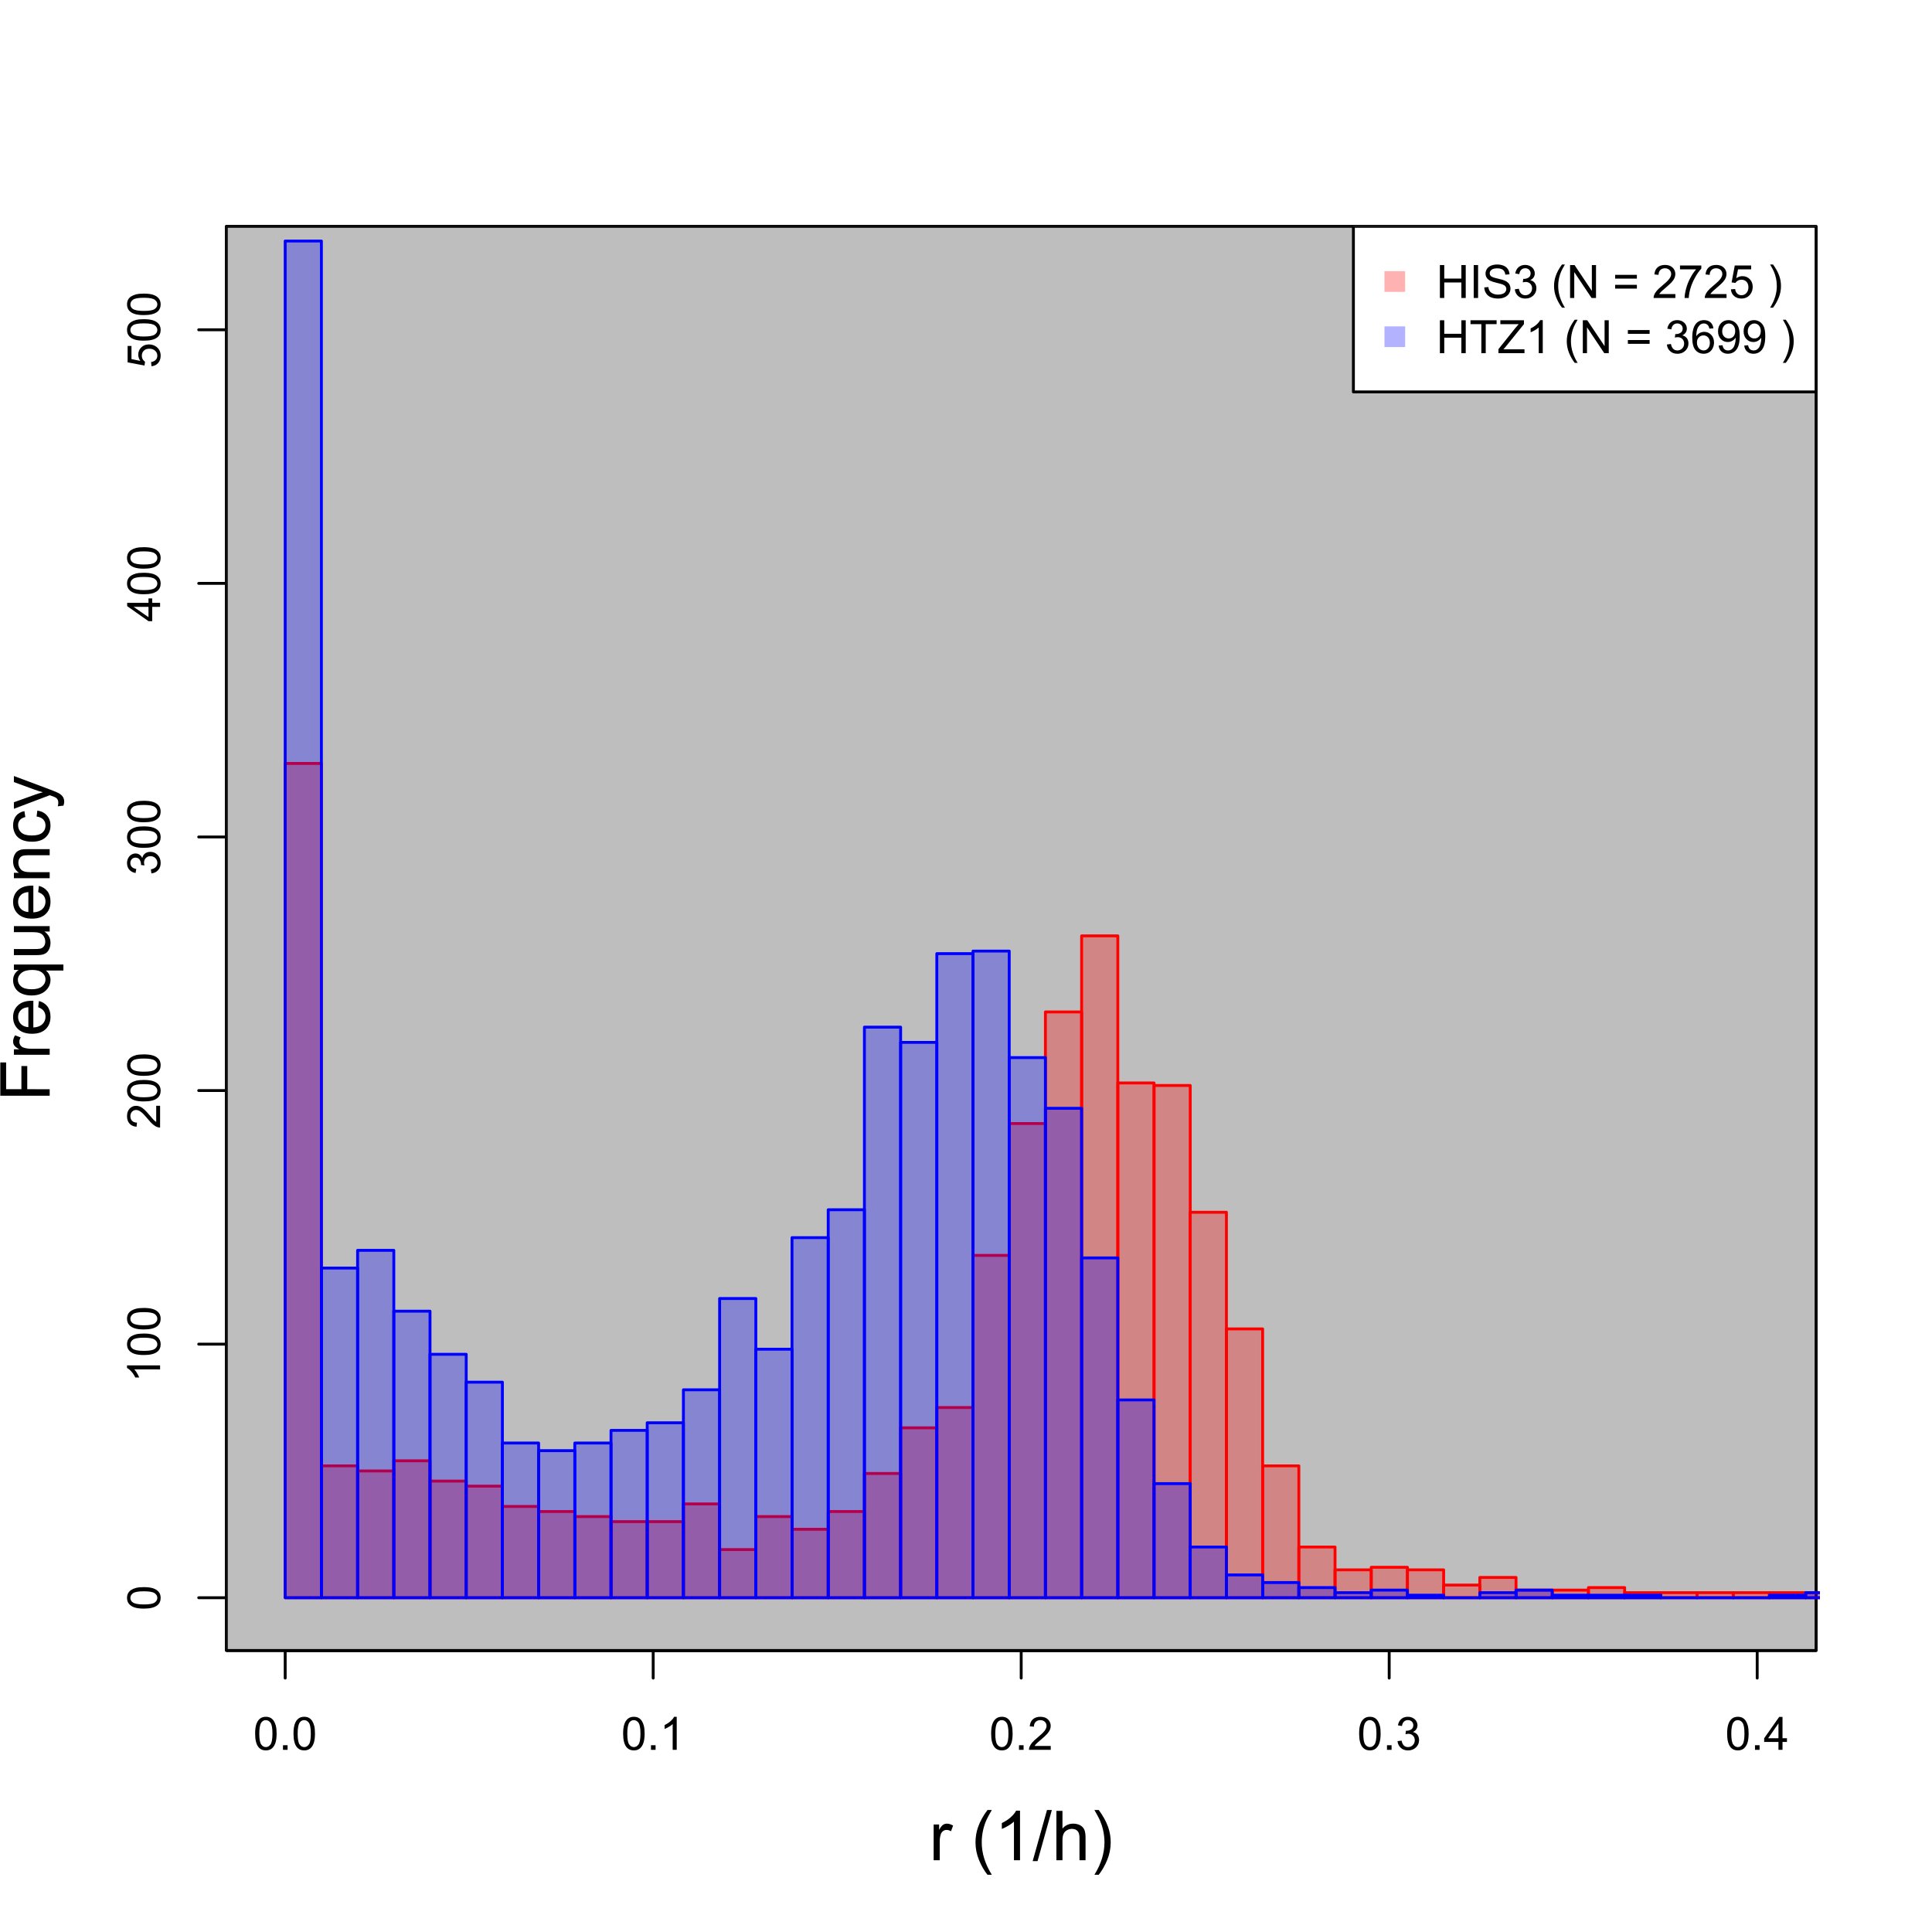 <?xml version="1.0" encoding="UTF-8"?>
<svg xmlns="http://www.w3.org/2000/svg" xmlns:xlink="http://www.w3.org/1999/xlink" width="504pt" height="504pt" viewBox="0 0 504 504" version="1.1">
<defs>
<g>
<symbol overflow="visible" id="glyph0-0">
<path style="stroke:none;" d="M 0.5 -4.234 C 0.496 -5.246 0.602 -6.062 0.812 -6.688 C 1.02 -7.305 1.328 -7.785 1.742 -8.121 C 2.148 -8.457 2.668 -8.625 3.297 -8.625 C 3.758 -8.625 4.164 -8.531 4.512 -8.348 C 4.855 -8.16 5.141 -7.891 5.371 -7.543 C 5.594 -7.191 5.773 -6.766 5.906 -6.266 C 6.035 -5.762 6.098 -5.086 6.102 -4.234 C 6.098 -3.227 5.996 -2.414 5.789 -1.797 C 5.578 -1.176 5.266 -0.695 4.859 -0.359 C 4.445 -0.02 3.926 0.145 3.297 0.148 C 2.465 0.145 1.816 -0.148 1.348 -0.742 C 0.781 -1.457 0.496 -2.621 0.5 -4.234 Z M 1.582 -4.234 C 1.582 -2.824 1.746 -1.887 2.074 -1.418 C 2.402 -0.949 2.809 -0.715 3.297 -0.719 C 3.777 -0.715 4.184 -0.949 4.52 -1.422 C 4.848 -1.887 5.016 -2.824 5.016 -4.234 C 5.016 -5.648 4.848 -6.59 4.52 -7.055 C 4.184 -7.516 3.773 -7.746 3.289 -7.75 C 2.801 -7.746 2.414 -7.543 2.125 -7.137 C 1.762 -6.613 1.582 -5.645 1.582 -4.234 Z M 1.582 -4.234 "/>
</symbol>
<symbol overflow="visible" id="glyph0-1">
<path style="stroke:none;" d="M 1.09 0 L 1.09 -1.203 L 2.289 -1.203 L 2.289 0 Z M 1.09 0 "/>
</symbol>
<symbol overflow="visible" id="glyph0-2">
<path style="stroke:none;" d="M 4.469 0 L 3.414 0 L 3.414 -6.719 C 3.16 -6.477 2.828 -6.234 2.414 -5.996 C 2 -5.75 1.629 -5.57 1.305 -5.449 L 1.305 -6.469 C 1.895 -6.742 2.41 -7.078 2.852 -7.477 C 3.293 -7.871 3.605 -8.254 3.789 -8.625 L 4.469 -8.625 Z M 4.469 0 "/>
</symbol>
<symbol overflow="visible" id="glyph0-3">
<path style="stroke:none;" d="M 6.039 -1.016 L 6.039 0 L 0.363 0 C 0.355 -0.254 0.395 -0.496 0.484 -0.734 C 0.629 -1.117 0.859 -1.5 1.18 -1.875 C 1.492 -2.25 1.953 -2.684 2.562 -3.176 C 3.492 -3.941 4.125 -4.547 4.453 -4.992 C 4.781 -5.438 4.945 -5.859 4.945 -6.266 C 4.945 -6.68 4.793 -7.031 4.496 -7.32 C 4.191 -7.602 3.805 -7.746 3.328 -7.75 C 2.82 -7.746 2.414 -7.594 2.109 -7.293 C 1.805 -6.984 1.648 -6.562 1.648 -6.031 L 0.562 -6.141 C 0.633 -6.945 0.91 -7.559 1.398 -7.988 C 1.879 -8.41 2.531 -8.625 3.352 -8.625 C 4.172 -8.625 4.824 -8.395 5.309 -7.938 C 5.789 -7.48 6.027 -6.914 6.031 -6.242 C 6.027 -5.895 5.957 -5.559 5.82 -5.227 C 5.676 -4.891 5.441 -4.539 5.117 -4.176 C 4.789 -3.805 4.25 -3.301 3.492 -2.664 C 2.859 -2.129 2.453 -1.77 2.273 -1.582 C 2.094 -1.395 1.945 -1.203 1.828 -1.016 Z M 6.039 -1.016 "/>
</symbol>
<symbol overflow="visible" id="glyph0-4">
<path style="stroke:none;" d="M 0.504 -2.266 L 1.559 -2.406 C 1.68 -1.809 1.883 -1.379 2.176 -1.113 C 2.465 -0.848 2.82 -0.715 3.242 -0.719 C 3.734 -0.715 4.152 -0.887 4.496 -1.234 C 4.832 -1.574 5.004 -2 5.008 -2.516 C 5.004 -2.996 4.848 -3.395 4.535 -3.711 C 4.219 -4.023 3.816 -4.184 3.328 -4.184 C 3.129 -4.184 2.879 -4.145 2.586 -4.066 L 2.703 -4.992 C 2.766 -4.984 2.824 -4.98 2.871 -4.98 C 3.32 -4.98 3.723 -5.098 4.086 -5.332 C 4.441 -5.566 4.621 -5.926 4.625 -6.414 C 4.621 -6.801 4.492 -7.121 4.23 -7.375 C 3.965 -7.629 3.625 -7.758 3.219 -7.758 C 2.805 -7.758 2.465 -7.629 2.191 -7.371 C 1.918 -7.113 1.742 -6.727 1.664 -6.211 L 0.609 -6.398 C 0.738 -7.105 1.031 -7.652 1.488 -8.043 C 1.941 -8.43 2.508 -8.625 3.195 -8.625 C 3.66 -8.625 4.094 -8.523 4.488 -8.324 C 4.879 -8.121 5.18 -7.848 5.391 -7.5 C 5.602 -7.148 5.707 -6.777 5.707 -6.391 C 5.707 -6.02 5.605 -5.684 5.406 -5.379 C 5.207 -5.074 4.914 -4.832 4.523 -4.652 C 5.031 -4.535 5.426 -4.289 5.707 -3.922 C 5.988 -3.547 6.129 -3.086 6.129 -2.539 C 6.129 -1.785 5.855 -1.148 5.309 -0.629 C 4.762 -0.105 4.07 0.152 3.234 0.152 C 2.477 0.152 1.848 -0.07 1.355 -0.52 C 0.855 -0.969 0.574 -1.551 0.504 -2.266 Z M 0.504 -2.266 "/>
</symbol>
<symbol overflow="visible" id="glyph0-5">
<path style="stroke:none;" d="M 3.879 0 L 3.879 -2.055 L 0.152 -2.055 L 0.152 -3.023 L 4.07 -8.59 L 4.934 -8.59 L 4.934 -3.023 L 6.094 -3.023 L 6.094 -2.055 L 4.934 -2.055 L 4.934 0 Z M 3.879 -3.023 L 3.879 -6.898 L 1.188 -3.023 Z M 3.879 -3.023 "/>
</symbol>
<symbol overflow="visible" id="glyph0-6">
<path style="stroke:none;" d="M 0.961 0 L 0.961 -8.59 L 2.098 -8.59 L 2.098 -5.062 L 6.562 -5.062 L 6.562 -8.59 L 7.699 -8.59 L 7.699 0 L 6.562 0 L 6.562 -4.047 L 2.098 -4.047 L 2.098 0 Z M 0.961 0 "/>
</symbol>
<symbol overflow="visible" id="glyph0-7">
<path style="stroke:none;" d="M 1.117 0 L 1.117 -8.59 L 2.258 -8.59 L 2.258 0 Z M 1.117 0 "/>
</symbol>
<symbol overflow="visible" id="glyph0-8">
<path style="stroke:none;" d="M 0.539 -2.758 L 1.609 -2.852 C 1.66 -2.422 1.777 -2.07 1.965 -1.797 C 2.145 -1.52 2.434 -1.297 2.828 -1.129 C 3.215 -0.957 3.656 -0.871 4.148 -0.875 C 4.578 -0.871 4.961 -0.938 5.297 -1.066 C 5.629 -1.191 5.875 -1.367 6.039 -1.594 C 6.199 -1.82 6.281 -2.066 6.281 -2.332 C 6.281 -2.598 6.203 -2.832 6.047 -3.035 C 5.891 -3.238 5.633 -3.406 5.273 -3.547 C 5.043 -3.633 4.531 -3.773 3.746 -3.965 C 2.953 -4.152 2.402 -4.332 2.086 -4.5 C 1.672 -4.711 1.363 -4.977 1.168 -5.297 C 0.965 -5.617 0.867 -5.973 0.867 -6.367 C 0.867 -6.801 0.988 -7.207 1.234 -7.582 C 1.48 -7.957 1.84 -8.242 2.312 -8.441 C 2.785 -8.633 3.312 -8.73 3.891 -8.734 C 4.523 -8.73 5.082 -8.629 5.574 -8.426 C 6.059 -8.223 6.434 -7.922 6.695 -7.523 C 6.957 -7.125 7.098 -6.672 7.117 -6.172 L 6.031 -6.086 C 5.969 -6.629 5.77 -7.039 5.434 -7.316 C 5.094 -7.594 4.598 -7.734 3.938 -7.734 C 3.25 -7.734 2.746 -7.605 2.434 -7.355 C 2.113 -7.098 1.957 -6.797 1.961 -6.445 C 1.957 -6.137 2.07 -5.883 2.297 -5.684 C 2.516 -5.48 3.086 -5.273 4.012 -5.07 C 4.934 -4.859 5.566 -4.68 5.914 -4.523 C 6.41 -4.293 6.781 -4 7.02 -3.648 C 7.254 -3.293 7.371 -2.887 7.375 -2.426 C 7.371 -1.969 7.242 -1.535 6.984 -1.133 C 6.723 -0.727 6.344 -0.414 5.855 -0.188 C 5.363 0.035 4.812 0.145 4.203 0.148 C 3.422 0.145 2.77 0.035 2.246 -0.191 C 1.719 -0.414 1.309 -0.754 1.012 -1.215 C 0.711 -1.668 0.555 -2.184 0.539 -2.758 Z M 0.539 -2.758 "/>
</symbol>
<symbol overflow="visible" id="glyph0-9">
<path style="stroke:none;" d=""/>
</symbol>
<symbol overflow="visible" id="glyph0-10">
<path style="stroke:none;" d="M 2.805 2.523 C 2.223 1.785 1.73 0.93 1.328 -0.055 C 0.926 -1.035 0.727 -2.055 0.727 -3.109 C 0.727 -4.039 0.875 -4.93 1.18 -5.781 C 1.523 -6.77 2.066 -7.754 2.805 -8.734 L 3.562 -8.734 C 3.086 -7.918 2.773 -7.34 2.625 -6.996 C 2.383 -6.457 2.195 -5.895 2.062 -5.309 C 1.895 -4.574 1.809 -3.84 1.812 -3.105 C 1.809 -1.227 2.395 0.648 3.562 2.523 Z M 2.805 2.523 "/>
</symbol>
<symbol overflow="visible" id="glyph0-11">
<path style="stroke:none;" d="M 0.914 0 L 0.914 -8.59 L 2.078 -8.59 L 6.594 -1.844 L 6.594 -8.59 L 7.68 -8.59 L 7.68 0 L 6.516 0 L 2.004 -6.75 L 2.004 0 Z M 0.914 0 "/>
</symbol>
<symbol overflow="visible" id="glyph0-12">
<path style="stroke:none;" d="M 6.34 -5.051 L 0.668 -5.051 L 0.668 -6.035 L 6.34 -6.035 Z M 6.34 -2.445 L 0.668 -2.445 L 0.668 -3.43 L 6.34 -3.43 Z M 6.34 -2.445 "/>
</symbol>
<symbol overflow="visible" id="glyph0-13">
<path style="stroke:none;" d="M 0.57 -7.465 L 0.57 -8.477 L 6.129 -8.477 L 6.129 -7.656 C 5.582 -7.074 5.039 -6.301 4.5 -5.336 C 3.961 -4.371 3.547 -3.379 3.258 -2.359 C 3.047 -1.637 2.91 -0.852 2.852 0 L 1.77 0 C 1.781 -0.676 1.914 -1.492 2.168 -2.449 C 2.418 -3.402 2.781 -4.324 3.258 -5.215 C 3.734 -6.105 4.238 -6.855 4.773 -7.465 Z M 0.57 -7.465 "/>
</symbol>
<symbol overflow="visible" id="glyph0-14">
<path style="stroke:none;" d="M 0.5 -2.25 L 1.605 -2.344 C 1.684 -1.805 1.871 -1.398 2.176 -1.125 C 2.473 -0.852 2.836 -0.715 3.258 -0.719 C 3.766 -0.715 4.195 -0.906 4.547 -1.293 C 4.898 -1.672 5.074 -2.18 5.074 -2.82 C 5.074 -3.414 4.902 -3.891 4.566 -4.242 C 4.227 -4.59 3.785 -4.762 3.242 -4.766 C 2.898 -4.762 2.594 -4.684 2.32 -4.531 C 2.047 -4.375 1.832 -4.176 1.676 -3.93 L 0.688 -4.062 L 1.516 -8.473 L 5.789 -8.473 L 5.789 -7.465 L 2.359 -7.465 L 1.898 -5.156 C 2.414 -5.516 2.953 -5.695 3.523 -5.695 C 4.27 -5.695 4.902 -5.434 5.422 -4.914 C 5.934 -4.395 6.191 -3.727 6.195 -2.914 C 6.191 -2.133 5.965 -1.461 5.516 -0.898 C 4.961 -0.199 4.211 0.145 3.258 0.148 C 2.477 0.145 1.836 -0.07 1.344 -0.508 C 0.844 -0.941 0.562 -1.523 0.5 -2.25 Z M 0.5 -2.25 "/>
</symbol>
<symbol overflow="visible" id="glyph0-15">
<path style="stroke:none;" d="M 1.484 2.523 L 0.727 2.523 C 1.891 0.648 2.473 -1.227 2.477 -3.105 C 2.473 -3.84 2.391 -4.566 2.227 -5.289 C 2.094 -5.875 1.906 -6.438 1.672 -6.977 C 1.516 -7.328 1.203 -7.914 0.727 -8.734 L 1.484 -8.734 C 2.215 -7.754 2.758 -6.77 3.109 -5.781 C 3.41 -4.93 3.562 -4.039 3.562 -3.109 C 3.562 -2.055 3.359 -1.035 2.957 -0.055 C 2.551 0.93 2.059 1.785 1.484 2.523 Z M 1.484 2.523 "/>
</symbol>
<symbol overflow="visible" id="glyph0-16">
<path style="stroke:none;" d="M 3.109 0 L 3.109 -7.578 L 0.281 -7.578 L 0.281 -8.59 L 7.09 -8.59 L 7.09 -7.578 L 4.25 -7.578 L 4.25 0 Z M 3.109 0 "/>
</symbol>
<symbol overflow="visible" id="glyph0-17">
<path style="stroke:none;" d="M 0.242 0 L 0.242 -1.055 L 4.641 -6.555 C 4.953 -6.941 5.25 -7.281 5.531 -7.578 L 0.738 -7.578 L 0.738 -8.59 L 6.891 -8.59 L 6.891 -7.578 L 2.07 -1.617 L 1.547 -1.016 L 7.031 -1.016 L 7.031 0 Z M 0.242 0 "/>
</symbol>
<symbol overflow="visible" id="glyph0-18">
<path style="stroke:none;" d="M 5.969 -6.484 L 4.922 -6.406 C 4.828 -6.812 4.695 -7.113 4.523 -7.305 C 4.234 -7.605 3.883 -7.758 3.469 -7.758 C 3.133 -7.758 2.836 -7.664 2.586 -7.477 C 2.25 -7.234 1.988 -6.879 1.797 -6.414 C 1.605 -5.949 1.508 -5.289 1.5 -4.43 C 1.754 -4.812 2.062 -5.098 2.434 -5.289 C 2.797 -5.473 3.184 -5.566 3.586 -5.57 C 4.289 -5.566 4.887 -5.309 5.383 -4.793 C 5.875 -4.277 6.121 -3.609 6.125 -2.789 C 6.121 -2.25 6.004 -1.746 5.773 -1.285 C 5.539 -0.82 5.223 -0.469 4.816 -0.223 C 4.41 0.023 3.949 0.145 3.434 0.148 C 2.555 0.145 1.836 -0.176 1.285 -0.82 C 0.727 -1.469 0.449 -2.535 0.453 -4.02 C 0.449 -5.676 0.758 -6.883 1.371 -7.641 C 1.902 -8.297 2.621 -8.625 3.531 -8.625 C 4.207 -8.625 4.762 -8.434 5.195 -8.055 C 5.625 -7.676 5.883 -7.152 5.969 -6.484 Z M 1.664 -2.781 C 1.664 -2.418 1.738 -2.07 1.895 -1.738 C 2.043 -1.406 2.262 -1.152 2.543 -0.98 C 2.82 -0.801 3.109 -0.715 3.414 -0.719 C 3.859 -0.715 4.242 -0.895 4.566 -1.258 C 4.883 -1.613 5.043 -2.102 5.047 -2.727 C 5.043 -3.316 4.887 -3.785 4.57 -4.129 C 4.25 -4.469 3.852 -4.641 3.375 -4.641 C 2.898 -4.641 2.492 -4.469 2.16 -4.129 C 1.828 -3.785 1.664 -3.336 1.664 -2.781 Z M 1.664 -2.781 "/>
</symbol>
<symbol overflow="visible" id="glyph0-19">
<path style="stroke:none;" d="M 0.656 -1.984 L 1.672 -2.078 C 1.75 -1.602 1.914 -1.258 2.16 -1.043 C 2.398 -0.824 2.711 -0.715 3.094 -0.719 C 3.414 -0.715 3.695 -0.789 3.945 -0.941 C 4.188 -1.086 4.391 -1.285 4.547 -1.535 C 4.703 -1.785 4.832 -2.121 4.938 -2.543 C 5.043 -2.965 5.098 -3.395 5.098 -3.832 C 5.098 -3.879 5.094 -3.949 5.094 -4.043 C 4.875 -3.707 4.586 -3.434 4.227 -3.227 C 3.859 -3.016 3.465 -2.91 3.039 -2.914 C 2.328 -2.91 1.727 -3.168 1.238 -3.688 C 0.742 -4.199 0.496 -4.879 0.5 -5.727 C 0.496 -6.594 0.754 -7.297 1.27 -7.828 C 1.781 -8.359 2.426 -8.625 3.199 -8.625 C 3.758 -8.625 4.266 -8.473 4.73 -8.172 C 5.191 -7.871 5.543 -7.441 5.785 -6.887 C 6.023 -6.328 6.145 -5.523 6.148 -4.469 C 6.145 -3.371 6.027 -2.496 5.789 -1.848 C 5.547 -1.195 5.191 -0.703 4.723 -0.363 C 4.254 -0.023 3.703 0.145 3.07 0.148 C 2.398 0.145 1.848 -0.039 1.422 -0.41 C 0.996 -0.785 0.742 -1.309 0.656 -1.984 Z M 4.977 -5.777 C 4.973 -6.383 4.812 -6.863 4.492 -7.219 C 4.168 -7.57 3.781 -7.746 3.328 -7.75 C 2.859 -7.746 2.449 -7.555 2.102 -7.176 C 1.754 -6.789 1.582 -6.293 1.582 -5.688 C 1.582 -5.137 1.746 -4.691 2.074 -4.355 C 2.402 -4.012 2.809 -3.844 3.297 -3.844 C 3.785 -3.844 4.188 -4.012 4.504 -4.355 C 4.816 -4.691 4.973 -5.168 4.977 -5.777 Z M 4.977 -5.777 "/>
</symbol>
<symbol overflow="visible" id="glyph1-0">
<path style="stroke:none;" d="M -4.234 -0.5 C -5.246 -0.496 -6.062 -0.602 -6.688 -0.812 C -7.305 -1.02 -7.785 -1.328 -8.121 -1.742 C -8.457 -2.152 -8.625 -2.672 -8.625 -3.301 C -8.625 -3.758 -8.531 -4.164 -8.348 -4.512 C -8.16 -4.859 -7.891 -5.145 -7.543 -5.371 C -7.191 -5.594 -6.766 -5.773 -6.266 -5.906 C -5.762 -6.035 -5.086 -6.098 -4.234 -6.102 C -3.223 -6.098 -2.41 -5.996 -1.793 -5.789 C -1.176 -5.578 -0.695 -5.266 -0.359 -4.859 C -0.02 -4.445 0.145 -3.926 0.148 -3.297 C 0.145 -2.465 -0.148 -1.816 -0.742 -1.348 C -1.457 -0.781 -2.621 -0.496 -4.234 -0.5 Z M -4.234 -1.582 C -2.824 -1.582 -1.887 -1.746 -1.418 -2.074 C -0.949 -2.402 -0.715 -2.809 -0.719 -3.297 C -0.715 -3.777 -0.949 -4.184 -1.422 -4.52 C -1.887 -4.848 -2.824 -5.016 -4.234 -5.016 C -5.648 -5.016 -6.59 -4.848 -7.055 -4.52 C -7.516 -4.188 -7.746 -3.777 -7.75 -3.289 C -7.746 -2.801 -7.543 -2.414 -7.137 -2.129 C -6.613 -1.762 -5.645 -1.582 -4.234 -1.582 Z M -4.234 -1.582 "/>
</symbol>
<symbol overflow="visible" id="glyph1-1">
<path style="stroke:none;" d="M 0 -4.469 L 0 -3.414 L -6.719 -3.418 C -6.477 -3.16 -6.234 -2.828 -5.996 -2.418 C -5.75 -2.004 -5.57 -1.633 -5.449 -1.309 L -6.469 -1.309 C -6.742 -1.895 -7.078 -2.41 -7.477 -2.852 C -7.871 -3.293 -8.254 -3.605 -8.625 -3.793 L -8.625 -4.473 Z M 0 -4.469 "/>
</symbol>
<symbol overflow="visible" id="glyph1-2">
<path style="stroke:none;" d="M -1.012 -6.039 L 0 -6.039 L 0 -0.363 C -0.254 -0.355 -0.496 -0.395 -0.734 -0.488 C -1.117 -0.629 -1.5 -0.859 -1.875 -1.18 C -2.25 -1.496 -2.684 -1.957 -3.176 -2.562 C -3.941 -3.492 -4.547 -4.125 -4.992 -4.453 C -5.438 -4.781 -5.859 -4.945 -6.266 -4.945 C -6.68 -4.945 -7.031 -4.793 -7.32 -4.496 C -7.602 -4.195 -7.746 -3.809 -7.75 -3.328 C -7.746 -2.82 -7.594 -2.414 -7.293 -2.109 C -6.984 -1.805 -6.562 -1.648 -6.031 -1.648 L -6.141 -0.562 C -6.945 -0.637 -7.559 -0.914 -7.988 -1.402 C -8.41 -1.883 -8.625 -2.535 -8.625 -3.352 C -8.625 -4.176 -8.395 -4.828 -7.938 -5.309 C -7.48 -5.789 -6.914 -6.027 -6.242 -6.031 C -5.895 -6.027 -5.559 -5.957 -5.227 -5.82 C -4.891 -5.676 -4.539 -5.441 -4.176 -5.117 C -3.805 -4.789 -3.301 -4.25 -2.664 -3.492 C -2.129 -2.859 -1.77 -2.453 -1.582 -2.273 C -1.395 -2.094 -1.203 -1.945 -1.012 -1.828 Z M -1.012 -6.039 "/>
</symbol>
<symbol overflow="visible" id="glyph1-3">
<path style="stroke:none;" d="M -2.266 -0.504 L -2.406 -1.559 C -1.809 -1.68 -1.379 -1.883 -1.113 -2.176 C -0.848 -2.465 -0.715 -2.82 -0.719 -3.242 C -0.715 -3.734 -0.887 -4.152 -1.234 -4.496 C -1.574 -4.832 -2 -5.004 -2.512 -5.008 C -2.992 -5.004 -3.391 -4.848 -3.711 -4.535 C -4.023 -4.219 -4.184 -3.816 -4.184 -3.328 C -4.184 -3.129 -4.145 -2.879 -4.066 -2.586 L -4.992 -2.703 C -4.984 -2.77 -4.98 -2.828 -4.98 -2.871 C -4.98 -3.32 -5.098 -3.723 -5.332 -4.086 C -5.566 -4.441 -5.926 -4.621 -6.414 -4.625 C -6.801 -4.621 -7.121 -4.492 -7.375 -4.23 C -7.629 -3.969 -7.758 -3.629 -7.758 -3.219 C -7.758 -2.805 -7.629 -2.465 -7.371 -2.191 C -7.113 -1.918 -6.727 -1.742 -6.211 -1.664 L -6.398 -0.609 C -7.105 -0.738 -7.652 -1.031 -8.043 -1.488 C -8.43 -1.945 -8.625 -2.512 -8.625 -3.195 C -8.625 -3.66 -8.523 -4.094 -8.324 -4.488 C -8.121 -4.883 -7.848 -5.184 -7.5 -5.395 C -7.148 -5.602 -6.777 -5.707 -6.391 -5.707 C -6.02 -5.707 -5.684 -5.605 -5.379 -5.406 C -5.074 -5.207 -4.832 -4.914 -4.652 -4.523 C -4.535 -5.031 -4.289 -5.426 -3.922 -5.707 C -3.547 -5.988 -3.086 -6.129 -2.535 -6.129 C -1.781 -6.129 -1.145 -5.855 -0.629 -5.309 C -0.105 -4.762 0.152 -4.07 0.152 -3.234 C 0.152 -2.477 -0.07 -1.848 -0.52 -1.355 C -0.969 -0.855 -1.551 -0.574 -2.266 -0.504 Z M -2.266 -0.504 "/>
</symbol>
<symbol overflow="visible" id="glyph1-4">
<path style="stroke:none;" d="M 0 -3.879 L -2.055 -3.879 L -2.055 -0.152 L -3.023 -0.152 L -8.59 -4.074 L -8.59 -4.934 L -3.023 -4.934 L -3.023 -6.094 L -2.055 -6.094 L -2.055 -4.934 L 0 -4.934 Z M -3.023 -3.879 L -6.898 -3.879 L -3.023 -1.191 Z M -3.023 -3.879 "/>
</symbol>
<symbol overflow="visible" id="glyph1-5">
<path style="stroke:none;" d="M -2.25 -0.5 L -2.344 -1.605 C -1.805 -1.684 -1.398 -1.871 -1.125 -2.176 C -0.852 -2.473 -0.715 -2.836 -0.719 -3.258 C -0.715 -3.766 -0.906 -4.195 -1.293 -4.547 C -1.672 -4.898 -2.18 -5.074 -2.816 -5.074 C -3.414 -5.074 -3.891 -4.902 -4.242 -4.566 C -4.59 -4.227 -4.762 -3.785 -4.766 -3.242 C -4.762 -2.898 -4.684 -2.594 -4.531 -2.32 C -4.375 -2.047 -4.176 -1.832 -3.93 -1.676 L -4.062 -0.688 L -8.473 -1.52 L -8.473 -5.789 L -7.465 -5.789 L -7.465 -2.363 L -5.156 -1.898 C -5.516 -2.414 -5.695 -2.953 -5.695 -3.523 C -5.695 -4.27 -5.434 -4.902 -4.914 -5.422 C -4.395 -5.934 -3.727 -6.191 -2.91 -6.195 C -2.133 -6.191 -1.461 -5.965 -0.895 -5.516 C -0.199 -4.961 0.145 -4.211 0.148 -3.258 C 0.145 -2.477 -0.07 -1.836 -0.508 -1.344 C -0.941 -0.848 -1.523 -0.566 -2.25 -0.5 Z M -2.25 -0.5 "/>
</symbol>
<symbol overflow="visible" id="glyph2-0">
<path style="stroke:none;" d="M 1.168 0 L 1.168 -9.336 L 2.594 -9.336 L 2.594 -7.918 C 2.953 -8.578 3.289 -9.016 3.598 -9.23 C 3.906 -9.438 4.242 -9.543 4.613 -9.547 C 5.145 -9.543 5.688 -9.375 6.242 -9.035 L 5.695 -7.566 C 5.309 -7.793 4.922 -7.91 4.535 -7.91 C 4.188 -7.91 3.875 -7.805 3.602 -7.598 C 3.324 -7.387 3.129 -7.098 3.016 -6.734 C 2.836 -6.168 2.746 -5.555 2.75 -4.887 L 2.75 0 Z M 1.168 0 "/>
</symbol>
<symbol overflow="visible" id="glyph2-1">
<path style="stroke:none;" d=""/>
</symbol>
<symbol overflow="visible" id="glyph2-2">
<path style="stroke:none;" d="M 4.211 3.789 C 3.332 2.684 2.594 1.398 1.992 -0.078 C 1.391 -1.551 1.09 -3.082 1.09 -4.668 C 1.09 -6.059 1.312 -7.395 1.766 -8.676 C 2.289 -10.156 3.105 -11.633 4.211 -13.105 L 5.344 -13.105 C 4.633 -11.883 4.164 -11.012 3.938 -10.492 C 3.578 -9.684 3.297 -8.84 3.094 -7.961 C 2.84 -6.863 2.711 -5.762 2.715 -4.656 C 2.711 -1.836 3.59 0.977 5.344 3.789 Z M 4.211 3.789 "/>
</symbol>
<symbol overflow="visible" id="glyph2-3">
<path style="stroke:none;" d="M 6.707 0 L 5.125 0 L 5.125 -10.082 C 4.742 -9.715 4.242 -9.352 3.625 -8.988 C 3.004 -8.625 2.449 -8.352 1.961 -8.172 L 1.961 -9.703 C 2.844 -10.117 3.617 -10.621 4.281 -11.215 C 4.941 -11.805 5.41 -12.379 5.688 -12.938 L 6.707 -12.938 Z M 6.707 0 "/>
</symbol>
<symbol overflow="visible" id="glyph2-4">
<path style="stroke:none;" d="M 0 0.219 L 3.734 -13.105 L 5 -13.105 L 1.273 0.219 Z M 0 0.219 "/>
</symbol>
<symbol overflow="visible" id="glyph2-5">
<path style="stroke:none;" d="M 1.188 0 L 1.188 -12.883 L 2.77 -12.883 L 2.77 -8.262 C 3.504 -9.117 4.434 -9.543 5.562 -9.547 C 6.25 -9.543 6.852 -9.406 7.363 -9.137 C 7.871 -8.859 8.234 -8.484 8.457 -8.004 C 8.676 -7.523 8.789 -6.824 8.789 -5.914 L 8.789 0 L 7.207 0 L 7.207 -5.914 C 7.207 -6.703 7.035 -7.281 6.691 -7.641 C 6.348 -8 5.863 -8.18 5.238 -8.184 C 4.77 -8.18 4.328 -8.059 3.914 -7.816 C 3.5 -7.574 3.203 -7.242 3.031 -6.828 C 2.852 -6.406 2.766 -5.832 2.77 -5.105 L 2.77 0 Z M 1.188 0 "/>
</symbol>
<symbol overflow="visible" id="glyph2-6">
<path style="stroke:none;" d="M 2.223 3.789 L 1.09 3.789 C 2.84 0.977 3.715 -1.836 3.719 -4.656 C 3.715 -5.758 3.59 -6.852 3.34 -7.938 C 3.137 -8.812 2.855 -9.656 2.504 -10.469 C 2.273 -10.992 1.805 -11.871 1.09 -13.105 L 2.223 -13.105 C 3.32 -11.633 4.137 -10.156 4.668 -8.676 C 5.117 -7.395 5.344 -6.059 5.344 -4.668 C 5.344 -3.082 5.039 -1.551 4.434 -0.078 C 3.824 1.398 3.086 2.684 2.223 3.789 Z M 2.223 3.789 "/>
</symbol>
<symbol overflow="visible" id="glyph3-0">
<path style="stroke:none;" d="M 0 -1.477 L -12.883 -1.477 L -12.883 -10.168 L -11.363 -10.168 L -11.363 -3.184 L -7.375 -3.184 L -7.375 -9.227 L -5.852 -9.227 L -5.852 -3.184 L 0 -3.18 Z M 0 -1.477 "/>
</symbol>
<symbol overflow="visible" id="glyph3-1">
<path style="stroke:none;" d="M 0 -1.168 L -9.336 -1.168 L -9.336 -2.594 L -7.918 -2.594 C -8.578 -2.953 -9.016 -3.289 -9.23 -3.598 C -9.438 -3.906 -9.543 -4.242 -9.547 -4.613 C -9.543 -5.145 -9.375 -5.688 -9.035 -6.242 L -7.566 -5.695 C -7.793 -5.309 -7.91 -4.922 -7.91 -4.535 C -7.91 -4.188 -7.805 -3.875 -7.598 -3.602 C -7.387 -3.324 -7.098 -3.129 -6.734 -3.016 C -6.168 -2.836 -5.555 -2.746 -4.887 -2.75 L 0 -2.75 Z M 0 -1.168 "/>
</symbol>
<symbol overflow="visible" id="glyph3-2">
<path style="stroke:none;" d="M -3.004 -7.578 L -2.805 -9.211 C -1.848 -8.953 -1.105 -8.473 -0.578 -7.777 C -0.051 -7.078 0.211 -6.188 0.211 -5.105 C 0.211 -3.738 -0.207 -2.656 -1.051 -1.859 C -1.887 -1.055 -3.066 -0.656 -4.586 -0.66 C -6.156 -0.656 -7.375 -1.059 -8.246 -1.871 C -9.109 -2.676 -9.543 -3.727 -9.547 -5.02 C -9.543 -6.266 -9.117 -7.285 -8.27 -8.078 C -7.418 -8.867 -6.223 -9.262 -4.684 -9.266 C -4.586 -9.262 -4.445 -9.258 -4.262 -9.254 L -4.262 -2.293 C -3.234 -2.348 -2.449 -2.641 -1.906 -3.164 C -1.359 -3.684 -1.09 -4.332 -1.09 -5.117 C -1.09 -5.691 -1.242 -6.188 -1.547 -6.598 C -1.852 -7.008 -2.336 -7.332 -3.004 -7.578 Z M -5.562 -2.383 L -5.562 -7.594 C -6.344 -7.523 -6.934 -7.324 -7.328 -6.996 C -7.934 -6.492 -8.238 -5.836 -8.242 -5.035 C -8.238 -4.305 -7.996 -3.695 -7.512 -3.203 C -7.027 -2.707 -6.375 -2.434 -5.562 -2.383 Z M -5.562 -2.383 "/>
</symbol>
<symbol overflow="visible" id="glyph3-3">
<path style="stroke:none;" d="M 3.578 -7.137 L -0.992 -7.137 C -0.641 -6.887 -0.355 -6.539 -0.129 -6.102 C 0.098 -5.656 0.211 -5.188 0.211 -4.695 C 0.211 -3.582 -0.23 -2.629 -1.117 -1.832 C -2 -1.031 -3.211 -0.633 -4.754 -0.633 C -5.688 -0.633 -6.531 -0.793 -7.277 -1.121 C -8.02 -1.441 -8.582 -1.914 -8.969 -2.535 C -9.352 -3.152 -9.543 -3.832 -9.547 -4.57 C -9.543 -5.723 -9.059 -6.629 -8.086 -7.297 L -9.336 -7.297 L -9.336 -8.719 L 3.578 -8.719 Z M -4.695 -2.258 C -3.488 -2.254 -2.586 -2.508 -1.988 -3.012 C -1.387 -3.516 -1.09 -4.117 -1.09 -4.824 C -1.09 -5.496 -1.375 -6.078 -1.945 -6.566 C -2.516 -7.051 -3.383 -7.293 -4.551 -7.297 C -5.789 -7.293 -6.723 -7.039 -7.355 -6.527 C -7.98 -6.012 -8.297 -5.406 -8.297 -4.719 C -8.297 -4.031 -8.004 -3.449 -7.422 -2.973 C -6.836 -2.492 -5.926 -2.254 -4.695 -2.258 Z M -4.695 -2.258 "/>
</symbol>
<symbol overflow="visible" id="glyph3-4">
<path style="stroke:none;" d="M 0 -7.305 L -1.371 -7.305 C -0.316 -6.574 0.211 -5.586 0.211 -4.344 C 0.211 -3.789 0.105 -3.273 -0.105 -2.797 C -0.316 -2.316 -0.578 -1.965 -0.898 -1.734 C -1.215 -1.504 -1.609 -1.34 -2.074 -1.25 C -2.383 -1.18 -2.875 -1.148 -3.551 -1.152 L -9.336 -1.152 L -9.336 -2.734 L -4.156 -2.734 C -3.328 -2.73 -2.773 -2.762 -2.488 -2.828 C -2.07 -2.926 -1.742 -3.137 -1.508 -3.461 C -1.266 -3.781 -1.148 -4.18 -1.152 -4.656 C -1.148 -5.129 -1.27 -5.574 -1.516 -5.992 C -1.754 -6.406 -2.086 -6.699 -2.508 -6.875 C -2.926 -7.047 -3.531 -7.137 -4.332 -7.137 L -9.336 -7.137 L -9.336 -8.719 L 0 -8.719 Z M 0 -7.305 "/>
</symbol>
<symbol overflow="visible" id="glyph3-5">
<path style="stroke:none;" d="M 0 -1.188 L -9.336 -1.188 L -9.336 -2.609 L -8.008 -2.609 C -9.031 -3.293 -9.543 -4.285 -9.547 -5.582 C -9.543 -6.141 -9.441 -6.656 -9.242 -7.133 C -9.035 -7.602 -8.77 -7.957 -8.445 -8.191 C -8.113 -8.426 -7.727 -8.59 -7.277 -8.684 C -6.98 -8.742 -6.465 -8.77 -5.738 -8.773 L 0 -8.773 L 0 -7.188 L -5.68 -7.188 C -6.32 -7.184 -6.801 -7.121 -7.121 -7.004 C -7.438 -6.879 -7.695 -6.66 -7.887 -6.348 C -8.074 -6.031 -8.168 -5.664 -8.172 -5.246 C -8.168 -4.57 -7.953 -3.992 -7.531 -3.504 C -7.102 -3.012 -6.293 -2.766 -5.098 -2.77 L 0 -2.77 Z M 0 -1.188 "/>
</symbol>
<symbol overflow="visible" id="glyph3-6">
<path style="stroke:none;" d="M -3.418 -7.277 L -3.215 -8.832 C -2.141 -8.66 -1.301 -8.227 -0.699 -7.527 C -0.09 -6.824 0.211 -5.965 0.211 -4.949 C 0.211 -3.668 -0.203 -2.641 -1.039 -1.867 C -1.871 -1.09 -3.07 -0.703 -4.633 -0.703 C -5.637 -0.703 -6.52 -0.867 -7.277 -1.203 C -8.031 -1.535 -8.598 -2.047 -8.977 -2.73 C -9.355 -3.41 -9.543 -4.152 -9.547 -4.957 C -9.543 -5.969 -9.289 -6.797 -8.777 -7.441 C -8.262 -8.086 -7.531 -8.5 -6.59 -8.684 L -6.355 -7.145 C -6.98 -6.996 -7.453 -6.738 -7.77 -6.367 C -8.082 -5.992 -8.238 -5.543 -8.242 -5.02 C -8.238 -4.219 -7.953 -3.57 -7.387 -3.074 C -6.812 -2.574 -5.91 -2.324 -4.676 -2.328 C -3.422 -2.324 -2.508 -2.566 -1.941 -3.047 C -1.371 -3.527 -1.09 -4.152 -1.09 -4.93 C -1.09 -5.547 -1.277 -6.066 -1.66 -6.484 C -2.035 -6.898 -2.621 -7.164 -3.418 -7.277 Z M -3.418 -7.277 "/>
</symbol>
<symbol overflow="visible" id="glyph3-7">
<path style="stroke:none;" d="M 3.594 -1.117 L 2.109 -0.941 C 2.203 -1.281 2.25 -1.582 2.25 -1.844 C 2.25 -2.195 2.191 -2.477 2.074 -2.691 C 1.957 -2.898 1.793 -3.07 1.582 -3.207 C 1.422 -3.305 1.027 -3.469 0.406 -3.691 C 0.312 -3.719 0.184 -3.766 0.02 -3.832 L -9.336 -0.289 L -9.336 -1.996 L -3.93 -3.938 C -3.238 -4.188 -2.516 -4.41 -1.766 -4.613 C -2.488 -4.793 -3.199 -5.012 -3.895 -5.266 L -9.336 -7.262 L -9.336 -8.844 L 0.16 -5.289 C 1.18 -4.906 1.887 -4.609 2.277 -4.402 C 2.797 -4.117 3.18 -3.797 3.422 -3.434 C 3.664 -3.07 3.785 -2.637 3.789 -2.137 C 3.785 -1.828 3.719 -1.488 3.594 -1.117 Z M 3.594 -1.117 "/>
</symbol>
</g>
<clipPath id="clip1">
  <path d="M 59.039 59.039 L 474.758 59.039 L 474.758 431.559 L 59.039 431.559 Z M 59.039 59.039 "/>
</clipPath>
</defs>
<g id="surface31">
<rect x="0" y="0" width="504" height="504" style="fill:rgb(100%,100%,100%);fill-opacity:1;stroke:none;"/>
<path style="fill:none;stroke-width:0.75;stroke-linecap:round;stroke-linejoin:round;stroke:rgb(0%,0%,0%);stroke-opacity:1;stroke-miterlimit:10;" d="M 74.398 430.559 L 458.398 430.559 "/>
<path style="fill:none;stroke-width:0.75;stroke-linecap:round;stroke-linejoin:round;stroke:rgb(0%,0%,0%);stroke-opacity:1;stroke-miterlimit:10;" d="M 74.398 430.559 L 74.398 437.762 "/>
<path style="fill:none;stroke-width:0.75;stroke-linecap:round;stroke-linejoin:round;stroke:rgb(0%,0%,0%);stroke-opacity:1;stroke-miterlimit:10;" d="M 170.398 430.559 L 170.398 437.762 "/>
<path style="fill:none;stroke-width:0.75;stroke-linecap:round;stroke-linejoin:round;stroke:rgb(0%,0%,0%);stroke-opacity:1;stroke-miterlimit:10;" d="M 266.398 430.559 L 266.398 437.762 "/>
<path style="fill:none;stroke-width:0.75;stroke-linecap:round;stroke-linejoin:round;stroke:rgb(0%,0%,0%);stroke-opacity:1;stroke-miterlimit:10;" d="M 362.398 430.559 L 362.398 437.762 "/>
<path style="fill:none;stroke-width:0.75;stroke-linecap:round;stroke-linejoin:round;stroke:rgb(0%,0%,0%);stroke-opacity:1;stroke-miterlimit:10;" d="M 458.398 430.559 L 458.398 437.762 "/>
<g style="fill:rgb(0%,0%,0%);fill-opacity:1;">
  <use xlink:href="#glyph0-0" x="66.059" y="456.48"/>
  <use xlink:href="#glyph0-1" x="72.732" y="456.48"/>
  <use xlink:href="#glyph0-0" x="76.066" y="456.48"/>
</g>
<g style="fill:rgb(0%,0%,0%);fill-opacity:1;">
  <use xlink:href="#glyph0-0" x="162.059" y="456.48"/>
  <use xlink:href="#glyph0-1" x="168.732" y="456.48"/>
  <use xlink:href="#glyph0-2" x="172.066" y="456.48"/>
</g>
<g style="fill:rgb(0%,0%,0%);fill-opacity:1;">
  <use xlink:href="#glyph0-0" x="258.059" y="456.48"/>
  <use xlink:href="#glyph0-1" x="264.732" y="456.48"/>
  <use xlink:href="#glyph0-3" x="268.066" y="456.48"/>
</g>
<g style="fill:rgb(0%,0%,0%);fill-opacity:1;">
  <use xlink:href="#glyph0-0" x="354.059" y="456.48"/>
  <use xlink:href="#glyph0-1" x="360.732" y="456.48"/>
  <use xlink:href="#glyph0-4" x="364.066" y="456.48"/>
</g>
<g style="fill:rgb(0%,0%,0%);fill-opacity:1;">
  <use xlink:href="#glyph0-0" x="450.059" y="456.48"/>
  <use xlink:href="#glyph0-1" x="456.732" y="456.48"/>
  <use xlink:href="#glyph0-5" x="460.066" y="456.48"/>
</g>
<path style="fill:none;stroke-width:0.75;stroke-linecap:round;stroke-linejoin:round;stroke:rgb(0%,0%,0%);stroke-opacity:1;stroke-miterlimit:10;" d="M 59.039 416.801 L 59.039 86.031 "/>
<path style="fill:none;stroke-width:0.75;stroke-linecap:round;stroke-linejoin:round;stroke:rgb(0%,0%,0%);stroke-opacity:1;stroke-miterlimit:10;" d="M 59.039 416.801 L 51.84 416.801 "/>
<path style="fill:none;stroke-width:0.75;stroke-linecap:round;stroke-linejoin:round;stroke:rgb(0%,0%,0%);stroke-opacity:1;stroke-miterlimit:10;" d="M 59.039 350.645 L 51.84 350.645 "/>
<path style="fill:none;stroke-width:0.75;stroke-linecap:round;stroke-linejoin:round;stroke:rgb(0%,0%,0%);stroke-opacity:1;stroke-miterlimit:10;" d="M 59.039 284.492 L 51.84 284.492 "/>
<path style="fill:none;stroke-width:0.75;stroke-linecap:round;stroke-linejoin:round;stroke:rgb(0%,0%,0%);stroke-opacity:1;stroke-miterlimit:10;" d="M 59.039 218.34 L 51.84 218.34 "/>
<path style="fill:none;stroke-width:0.75;stroke-linecap:round;stroke-linejoin:round;stroke:rgb(0%,0%,0%);stroke-opacity:1;stroke-miterlimit:10;" d="M 59.039 152.184 L 51.84 152.184 "/>
<path style="fill:none;stroke-width:0.75;stroke-linecap:round;stroke-linejoin:round;stroke:rgb(0%,0%,0%);stroke-opacity:1;stroke-miterlimit:10;" d="M 59.039 86.031 L 51.84 86.031 "/>
<g style="fill:rgb(0%,0%,0%);fill-opacity:1;">
  <use xlink:href="#glyph1-0" x="41.762" y="420.137"/>
</g>
<g style="fill:rgb(0%,0%,0%);fill-opacity:1;">
  <use xlink:href="#glyph1-1" x="41.762" y="360.656"/>
  <use xlink:href="#glyph1-0" x="41.762" y="353.982"/>
  <use xlink:href="#glyph1-0" x="41.762" y="347.309"/>
</g>
<g style="fill:rgb(0%,0%,0%);fill-opacity:1;">
  <use xlink:href="#glyph1-2" x="41.762" y="294.504"/>
  <use xlink:href="#glyph1-0" x="41.762" y="287.83"/>
  <use xlink:href="#glyph1-0" x="41.762" y="281.156"/>
</g>
<g style="fill:rgb(0%,0%,0%);fill-opacity:1;">
  <use xlink:href="#glyph1-3" x="41.762" y="228.352"/>
  <use xlink:href="#glyph1-0" x="41.762" y="221.678"/>
  <use xlink:href="#glyph1-0" x="41.762" y="215.004"/>
</g>
<g style="fill:rgb(0%,0%,0%);fill-opacity:1;">
  <use xlink:href="#glyph1-4" x="41.762" y="162.195"/>
  <use xlink:href="#glyph1-0" x="41.762" y="155.521"/>
  <use xlink:href="#glyph1-0" x="41.762" y="148.848"/>
</g>
<g style="fill:rgb(0%,0%,0%);fill-opacity:1;">
  <use xlink:href="#glyph1-5" x="41.762" y="96.043"/>
  <use xlink:href="#glyph1-0" x="41.762" y="89.369"/>
  <use xlink:href="#glyph1-0" x="41.762" y="82.695"/>
</g>
<path style="fill:none;stroke-width:0.75;stroke-linecap:round;stroke-linejoin:round;stroke:rgb(0%,0%,0%);stroke-opacity:1;stroke-miterlimit:10;" d="M 59.039 430.559 L 473.762 430.559 L 473.762 59.039 L 59.039 59.039 L 59.039 430.559 "/>
<g style="fill:rgb(0%,0%,0%);fill-opacity:1;">
  <use xlink:href="#glyph2-0" x="242.395" y="485.281"/>
  <use xlink:href="#glyph2-1" x="248.389" y="485.281"/>
  <use xlink:href="#glyph2-2" x="253.39" y="485.281"/>
  <use xlink:href="#glyph2-3" x="259.384" y="485.281"/>
  <use xlink:href="#glyph2-4" x="269.395" y="485.281"/>
  <use xlink:href="#glyph2-5" x="274.396" y="485.281"/>
  <use xlink:href="#glyph2-6" x="284.406" y="485.281"/>
</g>
<g style="fill:rgb(0%,0%,0%);fill-opacity:1;">
  <use xlink:href="#glyph3-0" x="12.961" y="287.324"/>
  <use xlink:href="#glyph3-1" x="12.961" y="276.329"/>
  <use xlink:href="#glyph3-2" x="12.961" y="270.335"/>
  <use xlink:href="#glyph3-3" x="12.961" y="260.324"/>
  <use xlink:href="#glyph3-4" x="12.961" y="250.313"/>
  <use xlink:href="#glyph3-2" x="12.961" y="240.303"/>
  <use xlink:href="#glyph3-5" x="12.961" y="230.292"/>
  <use xlink:href="#glyph3-6" x="12.961" y="220.281"/>
  <use xlink:href="#glyph3-7" x="12.961" y="211.281"/>
</g>
<g clip-path="url(#clip1)" clip-rule="nonzero">
<path style="fill-rule:nonzero;fill:rgb(74.51%,74.51%,74.51%);fill-opacity:1;stroke-width:0.75;stroke-linecap:round;stroke-linejoin:round;stroke:rgb(0%,0%,0%);stroke-opacity:1;stroke-miterlimit:10;" d="M 59.039 430.559 L 473.758 430.559 L 473.758 59.039 L 59.039 59.039 Z M 59.039 430.559 "/>
<path style="fill-rule:nonzero;fill:rgb(100%,0%,0%);fill-opacity:0.302;stroke-width:0.75;stroke-linecap:round;stroke-linejoin:round;stroke:rgb(100%,0%,0%);stroke-opacity:1;stroke-miterlimit:10;" d="M 74.398 416.801 L 83.844 416.801 L 83.844 199.156 L 74.398 199.156 Z M 74.398 416.801 "/>
<path style="fill-rule:nonzero;fill:rgb(100%,0%,0%);fill-opacity:0.302;stroke-width:0.75;stroke-linecap:round;stroke-linejoin:round;stroke:rgb(100%,0%,0%);stroke-opacity:1;stroke-miterlimit:10;" d="M 83.844 416.801 L 93.289 416.801 L 93.289 382.402 L 83.844 382.402 Z M 83.844 416.801 "/>
<path style="fill-rule:nonzero;fill:rgb(100%,0%,0%);fill-opacity:0.302;stroke-width:0.75;stroke-linecap:round;stroke-linejoin:round;stroke:rgb(100%,0%,0%);stroke-opacity:1;stroke-miterlimit:10;" d="M 93.289 416.801 L 102.734 416.801 L 102.734 383.723 L 93.289 383.723 Z M 93.289 416.801 "/>
<path style="fill-rule:nonzero;fill:rgb(100%,0%,0%);fill-opacity:0.302;stroke-width:0.75;stroke-linecap:round;stroke-linejoin:round;stroke:rgb(100%,0%,0%);stroke-opacity:1;stroke-miterlimit:10;" d="M 102.73 416.801 L 112.176 416.801 L 112.176 381.078 L 102.73 381.078 Z M 102.73 416.801 "/>
<path style="fill-rule:nonzero;fill:rgb(100%,0%,0%);fill-opacity:0.302;stroke-width:0.75;stroke-linecap:round;stroke-linejoin:round;stroke:rgb(100%,0%,0%);stroke-opacity:1;stroke-miterlimit:10;" d="M 112.176 416.801 L 121.621 416.801 L 121.621 386.371 L 112.176 386.371 Z M 112.176 416.801 "/>
<path style="fill-rule:nonzero;fill:rgb(100%,0%,0%);fill-opacity:0.302;stroke-width:0.75;stroke-linecap:round;stroke-linejoin:round;stroke:rgb(100%,0%,0%);stroke-opacity:1;stroke-miterlimit:10;" d="M 121.617 416.801 L 131.062 416.801 L 131.062 387.691 L 121.617 387.691 Z M 121.617 416.801 "/>
<path style="fill-rule:nonzero;fill:rgb(100%,0%,0%);fill-opacity:0.302;stroke-width:0.75;stroke-linecap:round;stroke-linejoin:round;stroke:rgb(100%,0%,0%);stroke-opacity:1;stroke-miterlimit:10;" d="M 131.062 416.801 L 140.508 416.801 L 140.508 392.984 L 131.062 392.984 Z M 131.062 416.801 "/>
<path style="fill-rule:nonzero;fill:rgb(100%,0%,0%);fill-opacity:0.302;stroke-width:0.75;stroke-linecap:round;stroke-linejoin:round;stroke:rgb(100%,0%,0%);stroke-opacity:1;stroke-miterlimit:10;" d="M 140.508 416.801 L 149.953 416.801 L 149.953 394.309 L 140.508 394.309 Z M 140.508 416.801 "/>
<path style="fill-rule:nonzero;fill:rgb(100%,0%,0%);fill-opacity:0.302;stroke-width:0.75;stroke-linecap:round;stroke-linejoin:round;stroke:rgb(100%,0%,0%);stroke-opacity:1;stroke-miterlimit:10;" d="M 149.949 416.801 L 159.395 416.801 L 159.395 395.633 L 149.949 395.633 Z M 149.949 416.801 "/>
<path style="fill-rule:nonzero;fill:rgb(100%,0%,0%);fill-opacity:0.302;stroke-width:0.75;stroke-linecap:round;stroke-linejoin:round;stroke:rgb(100%,0%,0%);stroke-opacity:1;stroke-miterlimit:10;" d="M 159.395 416.801 L 168.84 416.801 L 168.84 396.953 L 159.395 396.953 Z M 159.395 416.801 "/>
<path style="fill-rule:nonzero;fill:rgb(100%,0%,0%);fill-opacity:0.302;stroke-width:0.75;stroke-linecap:round;stroke-linejoin:round;stroke:rgb(100%,0%,0%);stroke-opacity:1;stroke-miterlimit:10;" d="M 168.836 416.801 L 178.281 416.801 L 178.281 396.953 L 168.836 396.953 Z M 168.836 416.801 "/>
<path style="fill-rule:nonzero;fill:rgb(100%,0%,0%);fill-opacity:0.302;stroke-width:0.75;stroke-linecap:round;stroke-linejoin:round;stroke:rgb(100%,0%,0%);stroke-opacity:1;stroke-miterlimit:10;" d="M 178.281 416.801 L 187.727 416.801 L 187.727 392.324 L 178.281 392.324 Z M 178.281 416.801 "/>
<path style="fill-rule:nonzero;fill:rgb(100%,0%,0%);fill-opacity:0.302;stroke-width:0.75;stroke-linecap:round;stroke-linejoin:round;stroke:rgb(100%,0%,0%);stroke-opacity:1;stroke-miterlimit:10;" d="M 187.727 416.801 L 197.172 416.801 L 197.172 404.23 L 187.727 404.23 Z M 187.727 416.801 "/>
<path style="fill-rule:nonzero;fill:rgb(100%,0%,0%);fill-opacity:0.302;stroke-width:0.75;stroke-linecap:round;stroke-linejoin:round;stroke:rgb(100%,0%,0%);stroke-opacity:1;stroke-miterlimit:10;" d="M 197.168 416.801 L 206.613 416.801 L 206.613 395.633 L 197.168 395.633 Z M 197.168 416.801 "/>
<path style="fill-rule:nonzero;fill:rgb(100%,0%,0%);fill-opacity:0.302;stroke-width:0.75;stroke-linecap:round;stroke-linejoin:round;stroke:rgb(100%,0%,0%);stroke-opacity:1;stroke-miterlimit:10;" d="M 206.613 416.801 L 216.059 416.801 L 216.059 398.938 L 206.613 398.938 Z M 206.613 416.801 "/>
<path style="fill-rule:nonzero;fill:rgb(100%,0%,0%);fill-opacity:0.302;stroke-width:0.75;stroke-linecap:round;stroke-linejoin:round;stroke:rgb(100%,0%,0%);stroke-opacity:1;stroke-miterlimit:10;" d="M 216.055 416.801 L 225.5 416.801 L 225.5 394.309 L 216.055 394.309 Z M 216.055 416.801 "/>
<path style="fill-rule:nonzero;fill:rgb(100%,0%,0%);fill-opacity:0.302;stroke-width:0.75;stroke-linecap:round;stroke-linejoin:round;stroke:rgb(100%,0%,0%);stroke-opacity:1;stroke-miterlimit:10;" d="M 225.5 416.801 L 234.945 416.801 L 234.945 384.387 L 225.5 384.387 Z M 225.5 416.801 "/>
<path style="fill-rule:nonzero;fill:rgb(100%,0%,0%);fill-opacity:0.302;stroke-width:0.75;stroke-linecap:round;stroke-linejoin:round;stroke:rgb(100%,0%,0%);stroke-opacity:1;stroke-miterlimit:10;" d="M 234.945 416.801 L 244.391 416.801 L 244.391 372.477 L 234.945 372.477 Z M 234.945 416.801 "/>
<path style="fill-rule:nonzero;fill:rgb(100%,0%,0%);fill-opacity:0.302;stroke-width:0.75;stroke-linecap:round;stroke-linejoin:round;stroke:rgb(100%,0%,0%);stroke-opacity:1;stroke-miterlimit:10;" d="M 244.387 416.801 L 253.832 416.801 L 253.832 367.184 L 244.387 367.184 Z M 244.387 416.801 "/>
<path style="fill-rule:nonzero;fill:rgb(100%,0%,0%);fill-opacity:0.302;stroke-width:0.75;stroke-linecap:round;stroke-linejoin:round;stroke:rgb(100%,0%,0%);stroke-opacity:1;stroke-miterlimit:10;" d="M 253.832 416.801 L 263.277 416.801 L 263.277 327.492 L 253.832 327.492 Z M 253.832 416.801 "/>
<path style="fill-rule:nonzero;fill:rgb(100%,0%,0%);fill-opacity:0.302;stroke-width:0.75;stroke-linecap:round;stroke-linejoin:round;stroke:rgb(100%,0%,0%);stroke-opacity:1;stroke-miterlimit:10;" d="M 263.273 416.801 L 272.719 416.801 L 272.719 293.094 L 263.273 293.094 Z M 263.273 416.801 "/>
<path style="fill-rule:nonzero;fill:rgb(100%,0%,0%);fill-opacity:0.302;stroke-width:0.75;stroke-linecap:round;stroke-linejoin:round;stroke:rgb(100%,0%,0%);stroke-opacity:1;stroke-miterlimit:10;" d="M 272.719 416.801 L 282.164 416.801 L 282.164 263.984 L 272.719 263.984 Z M 272.719 416.801 "/>
<path style="fill-rule:nonzero;fill:rgb(100%,0%,0%);fill-opacity:0.302;stroke-width:0.75;stroke-linecap:round;stroke-linejoin:round;stroke:rgb(100%,0%,0%);stroke-opacity:1;stroke-miterlimit:10;" d="M 282.164 416.801 L 291.609 416.801 L 291.609 244.141 L 282.164 244.141 Z M 282.164 416.801 "/>
<path style="fill-rule:nonzero;fill:rgb(100%,0%,0%);fill-opacity:0.302;stroke-width:0.75;stroke-linecap:round;stroke-linejoin:round;stroke:rgb(100%,0%,0%);stroke-opacity:1;stroke-miterlimit:10;" d="M 291.605 416.801 L 301.051 416.801 L 301.051 282.508 L 291.605 282.508 Z M 291.605 416.801 "/>
<path style="fill-rule:nonzero;fill:rgb(100%,0%,0%);fill-opacity:0.302;stroke-width:0.75;stroke-linecap:round;stroke-linejoin:round;stroke:rgb(100%,0%,0%);stroke-opacity:1;stroke-miterlimit:10;" d="M 301.051 416.801 L 310.496 416.801 L 310.496 283.172 L 301.051 283.172 Z M 301.051 416.801 "/>
<path style="fill-rule:nonzero;fill:rgb(100%,0%,0%);fill-opacity:0.302;stroke-width:0.75;stroke-linecap:round;stroke-linejoin:round;stroke:rgb(100%,0%,0%);stroke-opacity:1;stroke-miterlimit:10;" d="M 310.492 416.801 L 319.938 416.801 L 319.938 316.246 L 310.492 316.246 Z M 310.492 416.801 "/>
<path style="fill-rule:nonzero;fill:rgb(100%,0%,0%);fill-opacity:0.302;stroke-width:0.75;stroke-linecap:round;stroke-linejoin:round;stroke:rgb(100%,0%,0%);stroke-opacity:1;stroke-miterlimit:10;" d="M 319.938 416.801 L 329.383 416.801 L 329.383 346.676 L 319.938 346.676 Z M 319.938 416.801 "/>
<path style="fill-rule:nonzero;fill:rgb(100%,0%,0%);fill-opacity:0.302;stroke-width:0.75;stroke-linecap:round;stroke-linejoin:round;stroke:rgb(100%,0%,0%);stroke-opacity:1;stroke-miterlimit:10;" d="M 329.383 416.801 L 338.828 416.801 L 338.828 382.402 L 329.383 382.402 Z M 329.383 416.801 "/>
<path style="fill-rule:nonzero;fill:rgb(100%,0%,0%);fill-opacity:0.302;stroke-width:0.75;stroke-linecap:round;stroke-linejoin:round;stroke:rgb(100%,0%,0%);stroke-opacity:1;stroke-miterlimit:10;" d="M 338.824 416.801 L 348.27 416.801 L 348.27 403.57 L 338.824 403.57 Z M 338.824 416.801 "/>
<path style="fill-rule:nonzero;fill:rgb(100%,0%,0%);fill-opacity:0.302;stroke-width:0.75;stroke-linecap:round;stroke-linejoin:round;stroke:rgb(100%,0%,0%);stroke-opacity:1;stroke-miterlimit:10;" d="M 348.27 416.801 L 357.715 416.801 L 357.715 409.523 L 348.27 409.523 Z M 348.27 416.801 "/>
<path style="fill-rule:nonzero;fill:rgb(100%,0%,0%);fill-opacity:0.302;stroke-width:0.75;stroke-linecap:round;stroke-linejoin:round;stroke:rgb(100%,0%,0%);stroke-opacity:1;stroke-miterlimit:10;" d="M 357.711 416.801 L 367.156 416.801 L 367.156 408.863 L 357.711 408.863 Z M 357.711 416.801 "/>
<path style="fill-rule:nonzero;fill:rgb(100%,0%,0%);fill-opacity:0.302;stroke-width:0.75;stroke-linecap:round;stroke-linejoin:round;stroke:rgb(100%,0%,0%);stroke-opacity:1;stroke-miterlimit:10;" d="M 367.156 416.801 L 376.602 416.801 L 376.602 409.523 L 367.156 409.523 Z M 367.156 416.801 "/>
<path style="fill-rule:nonzero;fill:rgb(100%,0%,0%);fill-opacity:0.302;stroke-width:0.75;stroke-linecap:round;stroke-linejoin:round;stroke:rgb(100%,0%,0%);stroke-opacity:1;stroke-miterlimit:10;" d="M 376.602 416.801 L 386.047 416.801 L 386.047 413.492 L 376.602 413.492 Z M 376.602 416.801 "/>
<path style="fill-rule:nonzero;fill:rgb(100%,0%,0%);fill-opacity:0.302;stroke-width:0.75;stroke-linecap:round;stroke-linejoin:round;stroke:rgb(100%,0%,0%);stroke-opacity:1;stroke-miterlimit:10;" d="M 386.043 416.801 L 395.488 416.801 L 395.488 411.508 L 386.043 411.508 Z M 386.043 416.801 "/>
<path style="fill-rule:nonzero;fill:rgb(100%,0%,0%);fill-opacity:0.302;stroke-width:0.75;stroke-linecap:round;stroke-linejoin:round;stroke:rgb(100%,0%,0%);stroke-opacity:1;stroke-miterlimit:10;" d="M 395.488 416.801 L 404.934 416.801 L 404.934 414.816 L 395.488 414.816 Z M 395.488 416.801 "/>
<path style="fill-rule:nonzero;fill:rgb(100%,0%,0%);fill-opacity:0.302;stroke-width:0.75;stroke-linecap:round;stroke-linejoin:round;stroke:rgb(100%,0%,0%);stroke-opacity:1;stroke-miterlimit:10;" d="M 404.93 416.801 L 414.375 416.801 L 414.375 414.816 L 404.93 414.816 Z M 404.93 416.801 "/>
<path style="fill-rule:nonzero;fill:rgb(100%,0%,0%);fill-opacity:0.302;stroke-width:0.75;stroke-linecap:round;stroke-linejoin:round;stroke:rgb(100%,0%,0%);stroke-opacity:1;stroke-miterlimit:10;" d="M 414.375 416.801 L 423.82 416.801 L 423.82 414.156 L 414.375 414.156 Z M 414.375 416.801 "/>
<path style="fill-rule:nonzero;fill:rgb(100%,0%,0%);fill-opacity:0.302;stroke-width:0.75;stroke-linecap:round;stroke-linejoin:round;stroke:rgb(100%,0%,0%);stroke-opacity:1;stroke-miterlimit:10;" d="M 423.82 416.801 L 433.266 416.801 L 433.266 415.477 L 423.82 415.477 Z M 423.82 416.801 "/>
<path style="fill-rule:nonzero;fill:rgb(100%,0%,0%);fill-opacity:0.302;stroke-width:0.75;stroke-linecap:round;stroke-linejoin:round;stroke:rgb(100%,0%,0%);stroke-opacity:1;stroke-miterlimit:10;" d="M 433.262 416.801 L 442.707 416.801 L 442.707 415.477 L 433.262 415.477 Z M 433.262 416.801 "/>
<path style="fill-rule:nonzero;fill:rgb(100%,0%,0%);fill-opacity:0.302;stroke-width:0.75;stroke-linecap:round;stroke-linejoin:round;stroke:rgb(100%,0%,0%);stroke-opacity:1;stroke-miterlimit:10;" d="M 442.707 416.801 L 452.152 416.801 L 452.152 415.477 L 442.707 415.477 Z M 442.707 416.801 "/>
<path style="fill-rule:nonzero;fill:rgb(100%,0%,0%);fill-opacity:0.302;stroke-width:0.75;stroke-linecap:round;stroke-linejoin:round;stroke:rgb(100%,0%,0%);stroke-opacity:1;stroke-miterlimit:10;" d="M 452.148 416.801 L 461.594 416.801 L 461.594 415.477 L 452.148 415.477 Z M 452.148 416.801 "/>
<path style="fill-rule:nonzero;fill:rgb(100%,0%,0%);fill-opacity:0.302;stroke-width:0.75;stroke-linecap:round;stroke-linejoin:round;stroke:rgb(100%,0%,0%);stroke-opacity:1;stroke-miterlimit:10;" d="M 461.594 416.801 L 471.039 416.801 L 471.039 415.477 L 461.594 415.477 Z M 461.594 416.801 "/>
<path style="fill-rule:nonzero;fill:rgb(100%,0%,0%);fill-opacity:0.302;stroke-width:0.75;stroke-linecap:round;stroke-linejoin:round;stroke:rgb(100%,0%,0%);stroke-opacity:1;stroke-miterlimit:10;" d="M 471.039 416.801 L 480.484 416.801 L 480.484 415.477 L 471.039 415.477 Z M 471.039 416.801 "/>
<path style="fill-rule:nonzero;fill:rgb(100%,0%,0%);fill-opacity:0.302;stroke-width:0.75;stroke-linecap:round;stroke-linejoin:round;stroke:rgb(100%,0%,0%);stroke-opacity:1;stroke-miterlimit:10;" d="M 480.48 416.801 L 489.926 416.801 Z M 480.48 416.801 "/>
<path style="fill-rule:nonzero;fill:rgb(100%,0%,0%);fill-opacity:0.302;stroke-width:0.75;stroke-linecap:round;stroke-linejoin:round;stroke:rgb(100%,0%,0%);stroke-opacity:1;stroke-miterlimit:10;" d="M 489.926 416.801 L 499.371 416.801 Z M 489.926 416.801 "/>
<path style="fill-rule:nonzero;fill:rgb(100%,0%,0%);fill-opacity:0.302;stroke-width:0.75;stroke-linecap:round;stroke-linejoin:round;stroke:rgb(100%,0%,0%);stroke-opacity:1;stroke-miterlimit:10;" d="M 499.367 416.801 L 508.812 416.801 Z M 499.367 416.801 "/>
<path style="fill-rule:nonzero;fill:rgb(0%,0%,100%);fill-opacity:0.302;stroke-width:0.75;stroke-linecap:round;stroke-linejoin:round;stroke:rgb(0%,0%,100%);stroke-opacity:1;stroke-miterlimit:10;" d="M 74.398 416.801 L 83.844 416.801 L 83.844 62.879 L 74.398 62.879 Z M 74.398 416.801 "/>
<path style="fill-rule:nonzero;fill:rgb(0%,0%,100%);fill-opacity:0.302;stroke-width:0.75;stroke-linecap:round;stroke-linejoin:round;stroke:rgb(0%,0%,100%);stroke-opacity:1;stroke-miterlimit:10;" d="M 83.844 416.801 L 93.289 416.801 L 93.289 330.801 L 83.844 330.801 Z M 83.844 416.801 "/>
<path style="fill-rule:nonzero;fill:rgb(0%,0%,100%);fill-opacity:0.302;stroke-width:0.75;stroke-linecap:round;stroke-linejoin:round;stroke:rgb(0%,0%,100%);stroke-opacity:1;stroke-miterlimit:10;" d="M 93.289 416.801 L 102.734 416.801 L 102.734 326.172 L 93.289 326.172 Z M 93.289 416.801 "/>
<path style="fill-rule:nonzero;fill:rgb(0%,0%,100%);fill-opacity:0.302;stroke-width:0.75;stroke-linecap:round;stroke-linejoin:round;stroke:rgb(0%,0%,100%);stroke-opacity:1;stroke-miterlimit:10;" d="M 102.73 416.801 L 112.176 416.801 L 112.176 342.047 L 102.73 342.047 Z M 102.73 416.801 "/>
<path style="fill-rule:nonzero;fill:rgb(0%,0%,100%);fill-opacity:0.302;stroke-width:0.75;stroke-linecap:round;stroke-linejoin:round;stroke:rgb(0%,0%,100%);stroke-opacity:1;stroke-miterlimit:10;" d="M 112.176 416.801 L 121.621 416.801 L 121.621 353.293 L 112.176 353.293 Z M 112.176 416.801 "/>
<path style="fill-rule:nonzero;fill:rgb(0%,0%,100%);fill-opacity:0.302;stroke-width:0.75;stroke-linecap:round;stroke-linejoin:round;stroke:rgb(0%,0%,100%);stroke-opacity:1;stroke-miterlimit:10;" d="M 121.617 416.801 L 131.062 416.801 L 131.062 360.57 L 121.617 360.57 Z M 121.617 416.801 "/>
<path style="fill-rule:nonzero;fill:rgb(0%,0%,100%);fill-opacity:0.302;stroke-width:0.75;stroke-linecap:round;stroke-linejoin:round;stroke:rgb(0%,0%,100%);stroke-opacity:1;stroke-miterlimit:10;" d="M 131.062 416.801 L 140.508 416.801 L 140.508 376.445 L 131.062 376.445 Z M 131.062 416.801 "/>
<path style="fill-rule:nonzero;fill:rgb(0%,0%,100%);fill-opacity:0.302;stroke-width:0.75;stroke-linecap:round;stroke-linejoin:round;stroke:rgb(0%,0%,100%);stroke-opacity:1;stroke-miterlimit:10;" d="M 140.508 416.801 L 149.953 416.801 L 149.953 378.43 L 140.508 378.43 Z M 140.508 416.801 "/>
<path style="fill-rule:nonzero;fill:rgb(0%,0%,100%);fill-opacity:0.302;stroke-width:0.75;stroke-linecap:round;stroke-linejoin:round;stroke:rgb(0%,0%,100%);stroke-opacity:1;stroke-miterlimit:10;" d="M 149.949 416.801 L 159.395 416.801 L 159.395 376.445 L 149.949 376.445 Z M 149.949 416.801 "/>
<path style="fill-rule:nonzero;fill:rgb(0%,0%,100%);fill-opacity:0.302;stroke-width:0.75;stroke-linecap:round;stroke-linejoin:round;stroke:rgb(0%,0%,100%);stroke-opacity:1;stroke-miterlimit:10;" d="M 159.395 416.801 L 168.84 416.801 L 168.84 373.141 L 159.395 373.141 Z M 159.395 416.801 "/>
<path style="fill-rule:nonzero;fill:rgb(0%,0%,100%);fill-opacity:0.302;stroke-width:0.75;stroke-linecap:round;stroke-linejoin:round;stroke:rgb(0%,0%,100%);stroke-opacity:1;stroke-miterlimit:10;" d="M 168.836 416.801 L 178.281 416.801 L 178.281 371.156 L 168.836 371.156 Z M 168.836 416.801 "/>
<path style="fill-rule:nonzero;fill:rgb(0%,0%,100%);fill-opacity:0.302;stroke-width:0.75;stroke-linecap:round;stroke-linejoin:round;stroke:rgb(0%,0%,100%);stroke-opacity:1;stroke-miterlimit:10;" d="M 178.281 416.801 L 187.727 416.801 L 187.727 362.555 L 178.281 362.555 Z M 178.281 416.801 "/>
<path style="fill-rule:nonzero;fill:rgb(0%,0%,100%);fill-opacity:0.302;stroke-width:0.75;stroke-linecap:round;stroke-linejoin:round;stroke:rgb(0%,0%,100%);stroke-opacity:1;stroke-miterlimit:10;" d="M 187.727 416.801 L 197.172 416.801 L 197.172 338.738 L 187.727 338.738 Z M 187.727 416.801 "/>
<path style="fill-rule:nonzero;fill:rgb(0%,0%,100%);fill-opacity:0.302;stroke-width:0.75;stroke-linecap:round;stroke-linejoin:round;stroke:rgb(0%,0%,100%);stroke-opacity:1;stroke-miterlimit:10;" d="M 197.168 416.801 L 206.613 416.801 L 206.613 351.969 L 197.168 351.969 Z M 197.168 416.801 "/>
<path style="fill-rule:nonzero;fill:rgb(0%,0%,100%);fill-opacity:0.302;stroke-width:0.75;stroke-linecap:round;stroke-linejoin:round;stroke:rgb(0%,0%,100%);stroke-opacity:1;stroke-miterlimit:10;" d="M 206.613 416.801 L 216.059 416.801 L 216.059 322.863 L 206.613 322.863 Z M 206.613 416.801 "/>
<path style="fill-rule:nonzero;fill:rgb(0%,0%,100%);fill-opacity:0.302;stroke-width:0.75;stroke-linecap:round;stroke-linejoin:round;stroke:rgb(0%,0%,100%);stroke-opacity:1;stroke-miterlimit:10;" d="M 216.055 416.801 L 225.5 416.801 L 225.5 315.586 L 216.055 315.586 Z M 216.055 416.801 "/>
<path style="fill-rule:nonzero;fill:rgb(0%,0%,100%);fill-opacity:0.302;stroke-width:0.75;stroke-linecap:round;stroke-linejoin:round;stroke:rgb(0%,0%,100%);stroke-opacity:1;stroke-miterlimit:10;" d="M 225.5 416.801 L 234.945 416.801 L 234.945 267.953 L 225.5 267.953 Z M 225.5 416.801 "/>
<path style="fill-rule:nonzero;fill:rgb(0%,0%,100%);fill-opacity:0.302;stroke-width:0.75;stroke-linecap:round;stroke-linejoin:round;stroke:rgb(0%,0%,100%);stroke-opacity:1;stroke-miterlimit:10;" d="M 234.945 416.801 L 244.391 416.801 L 244.391 271.926 L 234.945 271.926 Z M 234.945 416.801 "/>
<path style="fill-rule:nonzero;fill:rgb(0%,0%,100%);fill-opacity:0.302;stroke-width:0.75;stroke-linecap:round;stroke-linejoin:round;stroke:rgb(0%,0%,100%);stroke-opacity:1;stroke-miterlimit:10;" d="M 244.387 416.801 L 253.832 416.801 L 253.832 248.77 L 244.387 248.77 Z M 244.387 416.801 "/>
<path style="fill-rule:nonzero;fill:rgb(0%,0%,100%);fill-opacity:0.302;stroke-width:0.75;stroke-linecap:round;stroke-linejoin:round;stroke:rgb(0%,0%,100%);stroke-opacity:1;stroke-miterlimit:10;" d="M 253.832 416.801 L 263.277 416.801 L 263.277 248.109 L 253.832 248.109 Z M 253.832 416.801 "/>
<path style="fill-rule:nonzero;fill:rgb(0%,0%,100%);fill-opacity:0.302;stroke-width:0.75;stroke-linecap:round;stroke-linejoin:round;stroke:rgb(0%,0%,100%);stroke-opacity:1;stroke-miterlimit:10;" d="M 263.273 416.801 L 272.719 416.801 L 272.719 275.895 L 263.273 275.895 Z M 263.273 416.801 "/>
<path style="fill-rule:nonzero;fill:rgb(0%,0%,100%);fill-opacity:0.302;stroke-width:0.75;stroke-linecap:round;stroke-linejoin:round;stroke:rgb(0%,0%,100%);stroke-opacity:1;stroke-miterlimit:10;" d="M 272.719 416.801 L 282.164 416.801 L 282.164 289.125 L 272.719 289.125 Z M 272.719 416.801 "/>
<path style="fill-rule:nonzero;fill:rgb(0%,0%,100%);fill-opacity:0.302;stroke-width:0.75;stroke-linecap:round;stroke-linejoin:round;stroke:rgb(0%,0%,100%);stroke-opacity:1;stroke-miterlimit:10;" d="M 282.164 416.801 L 291.609 416.801 L 291.609 328.156 L 282.164 328.156 Z M 282.164 416.801 "/>
<path style="fill-rule:nonzero;fill:rgb(0%,0%,100%);fill-opacity:0.302;stroke-width:0.75;stroke-linecap:round;stroke-linejoin:round;stroke:rgb(0%,0%,100%);stroke-opacity:1;stroke-miterlimit:10;" d="M 291.605 416.801 L 301.051 416.801 L 301.051 365.199 L 291.605 365.199 Z M 291.605 416.801 "/>
<path style="fill-rule:nonzero;fill:rgb(0%,0%,100%);fill-opacity:0.302;stroke-width:0.75;stroke-linecap:round;stroke-linejoin:round;stroke:rgb(0%,0%,100%);stroke-opacity:1;stroke-miterlimit:10;" d="M 301.051 416.801 L 310.496 416.801 L 310.496 387.031 L 301.051 387.031 Z M 301.051 416.801 "/>
<path style="fill-rule:nonzero;fill:rgb(0%,0%,100%);fill-opacity:0.302;stroke-width:0.75;stroke-linecap:round;stroke-linejoin:round;stroke:rgb(0%,0%,100%);stroke-opacity:1;stroke-miterlimit:10;" d="M 310.492 416.801 L 319.938 416.801 L 319.938 403.57 L 310.492 403.57 Z M 310.492 416.801 "/>
<path style="fill-rule:nonzero;fill:rgb(0%,0%,100%);fill-opacity:0.302;stroke-width:0.75;stroke-linecap:round;stroke-linejoin:round;stroke:rgb(0%,0%,100%);stroke-opacity:1;stroke-miterlimit:10;" d="M 319.938 416.801 L 329.383 416.801 L 329.383 410.848 L 319.938 410.848 Z M 319.938 416.801 "/>
<path style="fill-rule:nonzero;fill:rgb(0%,0%,100%);fill-opacity:0.302;stroke-width:0.75;stroke-linecap:round;stroke-linejoin:round;stroke:rgb(0%,0%,100%);stroke-opacity:1;stroke-miterlimit:10;" d="M 329.383 416.801 L 338.828 416.801 L 338.828 412.832 L 329.383 412.832 Z M 329.383 416.801 "/>
<path style="fill-rule:nonzero;fill:rgb(0%,0%,100%);fill-opacity:0.302;stroke-width:0.75;stroke-linecap:round;stroke-linejoin:round;stroke:rgb(0%,0%,100%);stroke-opacity:1;stroke-miterlimit:10;" d="M 338.824 416.801 L 348.27 416.801 L 348.27 414.156 L 338.824 414.156 Z M 338.824 416.801 "/>
<path style="fill-rule:nonzero;fill:rgb(0%,0%,100%);fill-opacity:0.302;stroke-width:0.75;stroke-linecap:round;stroke-linejoin:round;stroke:rgb(0%,0%,100%);stroke-opacity:1;stroke-miterlimit:10;" d="M 348.27 416.801 L 357.715 416.801 L 357.715 415.477 L 348.27 415.477 Z M 348.27 416.801 "/>
<path style="fill-rule:nonzero;fill:rgb(0%,0%,100%);fill-opacity:0.302;stroke-width:0.75;stroke-linecap:round;stroke-linejoin:round;stroke:rgb(0%,0%,100%);stroke-opacity:1;stroke-miterlimit:10;" d="M 357.711 416.801 L 367.156 416.801 L 367.156 414.816 L 357.711 414.816 Z M 357.711 416.801 "/>
<path style="fill-rule:nonzero;fill:rgb(0%,0%,100%);fill-opacity:0.302;stroke-width:0.75;stroke-linecap:round;stroke-linejoin:round;stroke:rgb(0%,0%,100%);stroke-opacity:1;stroke-miterlimit:10;" d="M 367.156 416.801 L 376.602 416.801 L 376.602 416.141 L 367.156 416.141 Z M 367.156 416.801 "/>
<path style="fill-rule:nonzero;fill:rgb(0%,0%,100%);fill-opacity:0.302;stroke-width:0.75;stroke-linecap:round;stroke-linejoin:round;stroke:rgb(0%,0%,100%);stroke-opacity:1;stroke-miterlimit:10;" d="M 376.602 416.801 L 386.047 416.801 Z M 376.602 416.801 "/>
<path style="fill-rule:nonzero;fill:rgb(0%,0%,100%);fill-opacity:0.302;stroke-width:0.75;stroke-linecap:round;stroke-linejoin:round;stroke:rgb(0%,0%,100%);stroke-opacity:1;stroke-miterlimit:10;" d="M 386.043 416.801 L 395.488 416.801 L 395.488 415.477 L 386.043 415.477 Z M 386.043 416.801 "/>
<path style="fill-rule:nonzero;fill:rgb(0%,0%,100%);fill-opacity:0.302;stroke-width:0.75;stroke-linecap:round;stroke-linejoin:round;stroke:rgb(0%,0%,100%);stroke-opacity:1;stroke-miterlimit:10;" d="M 395.488 416.801 L 404.934 416.801 L 404.934 414.816 L 395.488 414.816 Z M 395.488 416.801 "/>
<path style="fill-rule:nonzero;fill:rgb(0%,0%,100%);fill-opacity:0.302;stroke-width:0.75;stroke-linecap:round;stroke-linejoin:round;stroke:rgb(0%,0%,100%);stroke-opacity:1;stroke-miterlimit:10;" d="M 404.93 416.801 L 414.375 416.801 L 414.375 416.141 L 404.93 416.141 Z M 404.93 416.801 "/>
<path style="fill-rule:nonzero;fill:rgb(0%,0%,100%);fill-opacity:0.302;stroke-width:0.75;stroke-linecap:round;stroke-linejoin:round;stroke:rgb(0%,0%,100%);stroke-opacity:1;stroke-miterlimit:10;" d="M 414.375 416.801 L 423.82 416.801 L 423.82 416.141 L 414.375 416.141 Z M 414.375 416.801 "/>
<path style="fill-rule:nonzero;fill:rgb(0%,0%,100%);fill-opacity:0.302;stroke-width:0.75;stroke-linecap:round;stroke-linejoin:round;stroke:rgb(0%,0%,100%);stroke-opacity:1;stroke-miterlimit:10;" d="M 423.82 416.801 L 433.266 416.801 L 433.266 416.141 L 423.82 416.141 Z M 423.82 416.801 "/>
<path style="fill-rule:nonzero;fill:rgb(0%,0%,100%);fill-opacity:0.302;stroke-width:0.75;stroke-linecap:round;stroke-linejoin:round;stroke:rgb(0%,0%,100%);stroke-opacity:1;stroke-miterlimit:10;" d="M 433.262 416.801 L 442.707 416.801 Z M 433.262 416.801 "/>
<path style="fill-rule:nonzero;fill:rgb(0%,0%,100%);fill-opacity:0.302;stroke-width:0.75;stroke-linecap:round;stroke-linejoin:round;stroke:rgb(0%,0%,100%);stroke-opacity:1;stroke-miterlimit:10;" d="M 442.707 416.801 L 452.152 416.801 Z M 442.707 416.801 "/>
<path style="fill-rule:nonzero;fill:rgb(0%,0%,100%);fill-opacity:0.302;stroke-width:0.75;stroke-linecap:round;stroke-linejoin:round;stroke:rgb(0%,0%,100%);stroke-opacity:1;stroke-miterlimit:10;" d="M 452.148 416.801 L 461.594 416.801 Z M 452.148 416.801 "/>
<path style="fill-rule:nonzero;fill:rgb(0%,0%,100%);fill-opacity:0.302;stroke-width:0.75;stroke-linecap:round;stroke-linejoin:round;stroke:rgb(0%,0%,100%);stroke-opacity:1;stroke-miterlimit:10;" d="M 461.594 416.801 L 471.039 416.801 L 471.039 416.141 L 461.594 416.141 Z M 461.594 416.801 "/>
<path style="fill-rule:nonzero;fill:rgb(0%,0%,100%);fill-opacity:0.302;stroke-width:0.75;stroke-linecap:round;stroke-linejoin:round;stroke:rgb(0%,0%,100%);stroke-opacity:1;stroke-miterlimit:10;" d="M 471.039 416.801 L 480.484 416.801 L 480.484 415.477 L 471.039 415.477 Z M 471.039 416.801 "/>
<path style="fill-rule:nonzero;fill:rgb(0%,0%,100%);fill-opacity:0.302;stroke-width:0.75;stroke-linecap:round;stroke-linejoin:round;stroke:rgb(0%,0%,100%);stroke-opacity:1;stroke-miterlimit:10;" d="M 480.48 416.801 L 489.926 416.801 Z M 480.48 416.801 "/>
<path style="fill-rule:nonzero;fill:rgb(0%,0%,100%);fill-opacity:0.302;stroke-width:0.75;stroke-linecap:round;stroke-linejoin:round;stroke:rgb(0%,0%,100%);stroke-opacity:1;stroke-miterlimit:10;" d="M 489.926 416.801 L 499.371 416.801 L 499.371 416.141 L 489.926 416.141 Z M 489.926 416.801 "/>
<path style="fill-rule:nonzero;fill:rgb(0%,0%,100%);fill-opacity:0.302;stroke-width:0.75;stroke-linecap:round;stroke-linejoin:round;stroke:rgb(0%,0%,100%);stroke-opacity:1;stroke-miterlimit:10;" d="M 499.367 416.801 L 508.812 416.801 L 508.812 416.141 L 499.367 416.141 Z M 499.367 416.801 "/>
<path style="fill-rule:nonzero;fill:rgb(100%,100%,100%);fill-opacity:1;stroke-width:0.75;stroke-linecap:round;stroke-linejoin:round;stroke:rgb(0%,0%,0%);stroke-opacity:1;stroke-miterlimit:10;" d="M 353.062 59.039 L 473.758 59.039 L 473.758 102.238 L 353.062 102.238 Z M 353.062 59.039 "/>
<path style=" stroke:none;fill-rule:nonzero;fill:rgb(100%,0%,0%);fill-opacity:0.302;" d="M 361.164 76.141 L 366.562 76.141 L 366.562 70.738 L 361.164 70.738 Z M 361.164 76.141 "/>
<path style=" stroke:none;fill-rule:nonzero;fill:rgb(0%,0%,100%);fill-opacity:0.302;" d="M 361.164 90.539 L 366.562 90.539 L 366.562 85.141 L 361.164 85.141 Z M 361.164 90.539 "/>
<g style="fill:rgb(0%,0%,0%);fill-opacity:1;">
  <use xlink:href="#glyph0-6" x="374.664" y="77.734"/>
  <use xlink:href="#glyph0-7" x="383.33" y="77.734"/>
  <use xlink:href="#glyph0-8" x="386.664" y="77.734"/>
  <use xlink:href="#glyph0-4" x="394.668" y="77.734"/>
  <use xlink:href="#glyph0-9" x="401.342" y="77.734"/>
  <use xlink:href="#glyph0-10" x="404.676" y="77.734"/>
  <use xlink:href="#glyph0-11" x="408.672" y="77.734"/>
  <use xlink:href="#glyph0-9" x="417.338" y="77.734"/>
  <use xlink:href="#glyph0-12" x="420.672" y="77.734"/>
  <use xlink:href="#glyph0-9" x="427.68" y="77.734"/>
  <use xlink:href="#glyph0-3" x="431.014" y="77.734"/>
  <use xlink:href="#glyph0-13" x="437.688" y="77.734"/>
  <use xlink:href="#glyph0-3" x="444.361" y="77.734"/>
  <use xlink:href="#glyph0-14" x="451.035" y="77.734"/>
  <use xlink:href="#glyph0-9" x="457.709" y="77.734"/>
  <use xlink:href="#glyph0-15" x="461.043" y="77.734"/>
</g>
<g style="fill:rgb(0%,0%,0%);fill-opacity:1;">
  <use xlink:href="#glyph0-6" x="374.664" y="92.137"/>
  <use xlink:href="#glyph0-16" x="383.33" y="92.137"/>
  <use xlink:href="#glyph0-17" x="390.66" y="92.137"/>
  <use xlink:href="#glyph0-2" x="397.99" y="92.137"/>
  <use xlink:href="#glyph0-9" x="404.664" y="92.137"/>
  <use xlink:href="#glyph0-10" x="407.998" y="92.137"/>
  <use xlink:href="#glyph0-11" x="411.994" y="92.137"/>
  <use xlink:href="#glyph0-9" x="420.66" y="92.137"/>
  <use xlink:href="#glyph0-12" x="423.994" y="92.137"/>
  <use xlink:href="#glyph0-9" x="431.002" y="92.137"/>
  <use xlink:href="#glyph0-4" x="434.336" y="92.137"/>
  <use xlink:href="#glyph0-18" x="441.01" y="92.137"/>
  <use xlink:href="#glyph0-19" x="447.684" y="92.137"/>
  <use xlink:href="#glyph0-19" x="454.357" y="92.137"/>
  <use xlink:href="#glyph0-9" x="461.031" y="92.137"/>
  <use xlink:href="#glyph0-15" x="464.365" y="92.137"/>
</g>
</g>
</g>
</svg>
